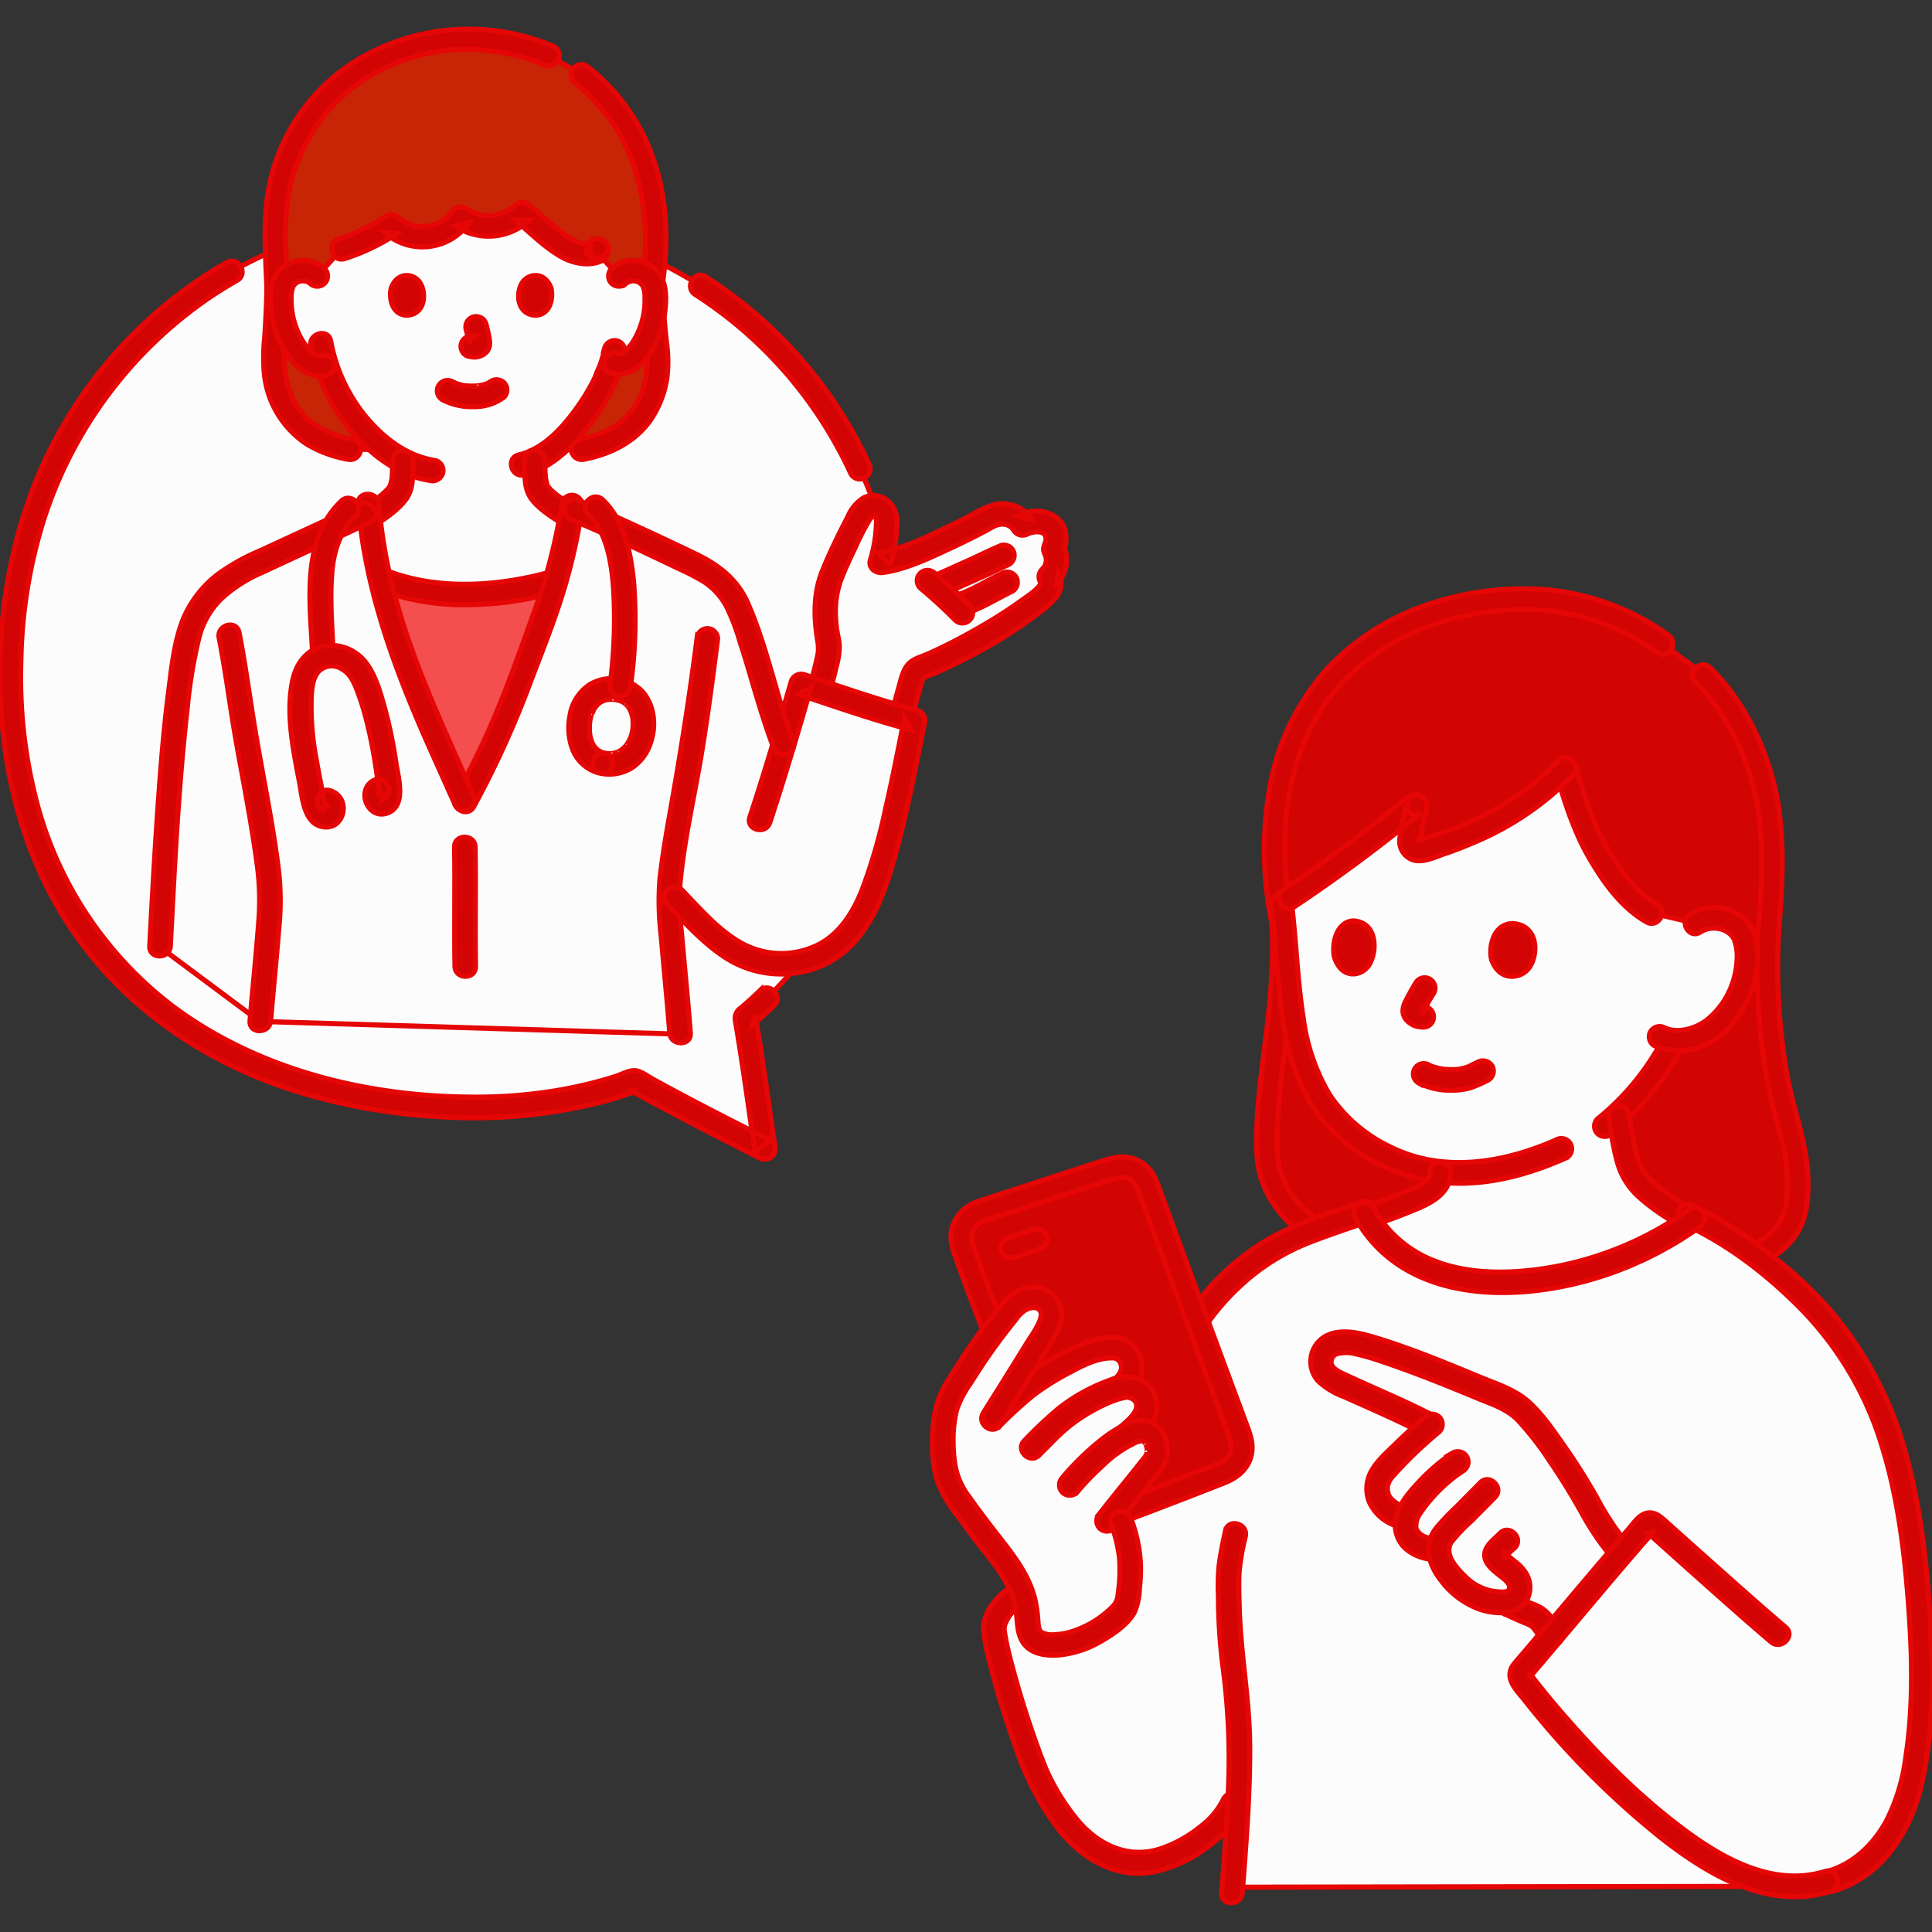 <!DOCTYPE svg PUBLIC "-//W3C//DTD SVG 1.1//EN" "http://www.w3.org/Graphics/SVG/1.1/DTD/svg11.dtd">
<!-- Uploaded to: SVG Repo, www.svgrepo.com, Transformed by: SVG Repo Mixer Tools -->
<svg width="100px" height="100px" viewBox="0 -5.69 376.099 376.099" xmlns="http://www.w3.org/2000/svg" fill="#e50606" stroke="#e50606">
<rect x="0" y="-5.69" width="376.099" height="376.099" fill="#333333" stroke="none"/>
<g id="SVGRepo_bgCarrier" stroke-width="0"/>
<g id="SVGRepo_tracerCarrier" stroke-linecap="round" stroke-linejoin="round"/>
<g id="SVGRepo_iconCarrier">
<defs>
<style>.a{fill:#fcfcfc;}.b{fill:#c72505;}.c{fill:#d20404;}.d{fill:#d20404;}.e{fill:#d20404;}.f{fill:#f44e4e;}</style>
</defs>
<path class="a" d="M174.58,132.04c-2.486,21.581-9.843,39.331-21.324,52.428a72,72,0,0,1-8.178,7.949c1.493,8.914,2.234,14.524,3.834,25.581-10.8-5.415-17.09-8.7-25.394-13.277q-3.636,1.323-7.487,2.31a101.71,101.71,0,0,1-36.294,2.162c-.343-.032-.7-.063-1.055-.106-16.609-1.908-30.9-6.947-42.478-14.631C11.041,177.8-1.378,148.71,2.83,112.226c4.185-36.34,29.782-65.995,65.378-73.97a91.11,91.11,0,0,1,30.327-1.474C149.137,42.621,179.928,85.709,174.58,132.04Z"/>
<path class="b" d="M68.267,81.785c-6.829-1.308-13.021-4.666-14.729-14.293-.653-3.686.353-8.546.418-17.177-.3-8.116-.736-14.139.5-19.847A36.378,36.378,0,0,1,64.553,12.21,39.956,39.956,0,0,1,90.436,1.932a40.568,40.568,0,0,1,16.442,3.2l.166.068,4.971,2.93c2.226,1.312,3.02,2.437,5.311,4.647A34.671,34.671,0,0,1,125.3,25.968c2.561,7.221,2.8,16.973,1.609,23.652.118,8.365,1.6,14.26.964,17.872-1.708,9.627-7.9,12.985-14.729,14.293Z"/>
<path class="c" d="M124.891,48.982c.039,4.066.456,8.091.859,12.133a20.378,20.378,0,0,1-.441,8.514,13.507,13.507,0,0,1-4.917,7.192,19.68,19.68,0,0,1-7.783,3.035c-2.524.5-1.455,4.351,1.063,3.857,5.088-1,9.819-3.257,12.894-7.56a19.8,19.8,0,0,0,3.266-8.338,27.213,27.213,0,0,0-.115-7.029c-.4-3.931-.788-7.849-.826-11.8-.025-2.573-4.025-2.579-4,0Z"/>
<path class="c" d="M51.957,50.2c-.029,3.355-.224,6.7-.445,10.045a36.472,36.472,0,0,0-.069,6.608,18.6,18.6,0,0,0,8.39,13.973,23.858,23.858,0,0,0,7.9,2.889c2.514.493,3.591-3.361,1.063-3.857a19.68,19.68,0,0,1-7.783-3.035,13.424,13.424,0,0,1-4.862-7.016,21.025,21.025,0,0,1-.739-8.018c.221-3.865.509-7.716.542-11.589.023-2.575-3.977-2.577-4,0Z"/>
<path class="c" d="M107.409,3.2A42.317,42.317,0,0,0,72.042,4.611,37.27,37.27,0,0,0,52.531,29.936c-1.445,6.69-.828,13.639-.574,20.416.1,2.566,4.1,2.578,4,0-.214-5.712-.769-11.591.054-17.278a34.57,34.57,0,0,1,6.34-15.316C68.212,9.71,78.4,4.656,88.246,4.005a40.6,40.6,0,0,1,18.1,3.055,2.014,2.014,0,0,0,2.46-1.4,2.051,2.051,0,0,0-1.4-2.461Z"/>
<path class="c" d="M129,49.176c1.127-7.666.865-15.991-1.643-23.376A38.651,38.651,0,0,0,114.188,7.16a2.014,2.014,0,0,0-2.737.717,2.048,2.048,0,0,0,.718,2.737,32.547,32.547,0,0,1,3.251,3.1,28.5,28.5,0,0,1,3.409,3.895,36.422,36.422,0,0,1,4.789,9.627,46.862,46.862,0,0,1,1.52,20.881,2.066,2.066,0,0,0,1.4,2.46,2.014,2.014,0,0,0,2.46-1.4Z"/>
<path class="d" d="M339.427,239.468c10.06-3.463,10.33-9.585,10.47-13.148a36.638,36.638,0,0,0-1.747-12.945c-1.673-5.738-4.719-17.382-3.953-37.883.857-5.909.724-14.51.644-17.817-.324-13.386-7.624-28.938-17.415-35.174-11.794-9.724-22.528-12.008-33.255-11.471-15.214.76-27.449,6.638-35.649,16.3-4.734,5.576-8.138,13.68-9.44,20.9a74.528,74.528,0,0,0,.452,25.22c1.251,16.089-3.756,32.977-2.773,46.141.3,4.184,2.3,9.243,8.025,13.31,0,0,20.245,6.3,28.919,6.3C295.482,239.2,339.427,239.468,339.427,239.468Z"/>
<path class="a" d="M251.406,190.384c-.049-.432-.1-.866-.138-1.3-.573-5.877-1.054-12.263-1.817-18.647l-.04-.329,1.444-.956c.6-.4,1.547-.965,2.331-1.5,7.183-4.834,14.894-10.81,22.033-16.553a.378.378,0,0,1,.6.418,27.186,27.186,0,0,0-1.351,6.5,1.711,1.711,0,0,0,2.168,1.786c10.937-2.984,21.167-8.567,28.131-16.01a116.728,116.728,0,0,0,4.414,12.72c1.979,4.7,7.366,12.83,12.375,15.538l8.43,1.961a6.465,6.465,0,0,1,4.68-.97,5.834,5.834,0,0,1,4.8,3.4c1.372,3.126.6,8.447-1.01,11.6a16.909,16.909,0,0,1-6.485,7.447,12.446,12.446,0,0,1-6.116,1.337c-.228.456-.434.872-.434.872-.8,1.612-2.67,4.427-2.67,4.427a55.855,55.855,0,0,1-7.723,9.113q.565,2.973,1.138,5.951a22.314,22.314,0,0,0,1.216,4.571c1.664,3.92,5.84,6.329,9.361,8.723l2.283,1.552a64.891,64.891,0,0,1-36.747,11.8,36.936,36.936,0,0,1-15.226-2.818,24.487,24.487,0,0,1-11-9.834c3.2-1.152,6.717-2.391,8.953-3.4,2.405-.846,5.462-2.475,5.4-5.33a32.8,32.8,0,0,1-18.092-8.018C255.554,208.769,252.524,200.058,251.406,190.384Z"/>
<path class="c" d="M330.064,127.137c6.135,6,9.971,14.273,11.79,22.577a57.7,57.7,0,0,1,1.043,12.348c.006,2.392-.031,4.786-.146,7.175-.112,2.334-.5,4.661-.579,6.989a137.413,137.413,0,0,0,1.351,25.582q.624,4.041,1.594,8.019c.661,2.683,1.542,5.313,2.12,8.017a32.747,32.747,0,0,1,.686,7.783,21.172,21.172,0,0,1-.32,3.67c-.8,3.741-3.631,6.049-7.075,7.619a2.015,2.015,0,0,0-.717,2.736,2.047,2.047,0,0,0,2.736.717c3.645-1.661,6.778-4.236,8.3-8.017,1.116-2.772,1.168-6.008,1.073-8.952-.211-6.584-2.71-12.772-3.941-19.19a121.173,121.173,0,0,1-1.893-24.2c.058-5.042.723-10.036.795-15.086a78.688,78.688,0,0,0-.654-13.552c-1.577-9.9-6.109-20-13.335-27.068-1.842-1.8-4.673,1.026-2.828,2.829Z"/>
<path class="c" d="M247.251,170.585c1.176,9.57-.03,19.187-1.208,28.694-.553,4.457-1.116,8.923-1.33,13.412-.175,3.674-.288,7.595.827,11.145a21.4,21.4,0,0,0,8.237,10.79,2.015,2.015,0,0,0,2.736-.717,2.046,2.046,0,0,0-.717-2.737,16.842,16.842,0,0,1-6.443-8.547c-1-3.294-.8-6.936-.62-10.333.458-8.759,2.082-17.412,2.722-26.157a79.759,79.759,0,0,0-.2-15.55,2.063,2.063,0,0,0-2-2,2.011,2.011,0,0,0-2,2Z"/>
<path class="c" d="M276.141,205.094a13.9,13.9,0,0,0,6.645,1.439,13.6,13.6,0,0,0,3.337-.437,25.128,25.128,0,0,0,3.588-1.554,2.008,2.008,0,0,0,.718-2.737,2.058,2.058,0,0,0-2.736-.717c-.5.224-.988.473-1.482.712l-.358.169c-.537.252.175-.04-.131.056-.2.062-.389.136-.588.193s-.407.107-.612.149c-.106.022-.213.043-.319.061-.046.008-.4.064-.144.027s-.106.01-.152.014c-.113.012-.227.021-.341.03q-.388.029-.78.034c-.469.007-.939-.009-1.406-.048-.117-.009-.234-.022-.35-.033-.207-.019-.177-.021.011.007-.227-.034-.454-.071-.68-.115a11.37,11.37,0,0,1-1.361-.351c-.1-.032-.2-.066-.3-.1-.046-.017-.372-.135-.118-.039s-.054-.026-.1-.05c-.107-.053-.214-.106-.321-.162a2,2,0,0,0-2.019,3.454Z"/>
<path class="c" d="M290.365,181.1c-.536-2.084.1-6.791,4.01-7.01,5.144.273,5.149,6,3.29,8.605C296.144,184.826,291.932,185.544,290.365,181.1Z"/>
<path class="c" d="M259.775,180.62c-.487-2.091.1-6.814,3.682-7.039,4.71.267,4.707,6.012,3,8.629C265.062,184.352,261.2,185.078,259.775,180.62Z"/>
<path class="c" d="M275.62,185.657c-.676,1.1-1.326,2.23-1.9,3.39a4.925,4.925,0,0,0-.6,1.866,2.707,2.707,0,0,0,.865,2.143,4.237,4.237,0,0,0,1.685,1,7.093,7.093,0,0,0,1.284.191l-.532-.072.1.015a2.176,2.176,0,0,0,1.541-.2,2,2,0,0,0,.718-2.737,1.938,1.938,0,0,0-1.2-.919c-.338-.054-.678-.086-1.017-.128l.532.072a2.3,2.3,0,0,1-.565-.151l.478.2a2.359,2.359,0,0,1-.42-.254l.405.312a2.49,2.49,0,0,1-.349-.332l.313.405a.624.624,0,0,1-.072-.125l.2.477a.988.988,0,0,1-.051-.208l.072.532a1.4,1.4,0,0,1,.006-.224l-.071.531a2.307,2.307,0,0,1,.134-.465l-.2.478a30.208,30.208,0,0,1,2.09-3.781,2,2,0,0,0-3.454-2.019Z"/>
<path class="c" d="M313.821,214.96a55.525,55.525,0,0,0,8.752-9.2,45.74,45.74,0,0,0,4.573-7.047,2.05,2.05,0,0,0-.718-2.737,2.02,2.02,0,0,0-2.736.718,49.465,49.465,0,0,1-12.7,15.437,2.015,2.015,0,0,0,0,2.829,2.046,2.046,0,0,0,2.829,0Z"/>
<path class="c" d="M324.753,117.951a47.8,47.8,0,0,0-24.027-8.859,57.866,57.866,0,0,0-23.637,3.216,47.467,47.467,0,0,0-18.471,11.917,46.46,46.46,0,0,0-11.16,21.939,69.9,69.9,0,0,0,.215,28.149c.509,2.522,4.365,1.455,3.857-1.063-2.985-14.8-1.741-32.529,8.406-44.51,9.311-10.992,23.634-15.967,37.79-15.778a44.086,44.086,0,0,1,25.008,8.443c2.111,1.483,4.112-1.983,2.019-3.454Z"/>
<path class="c" d="M302.939,216.219c-10.139,4.5-22.048,6.527-32.346,1.345a29.314,29.314,0,0,1-11.769-10.143,38.918,38.918,0,0,1-5.119-14.85c-1.157-7.311-1.384-14.784-2.254-22.135a2.062,2.062,0,0,0-2-2,2.012,2.012,0,0,0-2,2c.85,7.185,1.193,14.437,2.166,21.6a44.467,44.467,0,0,0,5.188,16.466c5.939,10.212,17.885,16.209,29.526,16.142,7.221-.041,14.073-2.068,20.627-4.977a2.014,2.014,0,0,0,.717-2.736,2.049,2.049,0,0,0-2.736-.717Z"/>
<path class="c" d="M330.991,175.746c2.237-1.449,5.519-.756,6.616,1.437a9.452,9.452,0,0,1,.556,3.86,16.315,16.315,0,0,1-.979,4.937,15.624,15.624,0,0,1-5.069,7.03c-2.009,1.489-5.492,2.608-8.037,1.4a2.055,2.055,0,0,0-2.736.718,2.018,2.018,0,0,0,.718,2.736,12.17,12.17,0,0,0,9.731-.09,16.163,16.163,0,0,0,7.3-6.728,20.767,20.767,0,0,0,3.024-9.148c.247-2.874-.147-6.019-2.111-8.258-2.653-3.024-7.728-3.484-11.027-1.347-2.153,1.4-.15,4.859,2.019,3.454Z"/>
<path class="c" d="M302.9,144.584c1.591,5.638,3.462,11.5,6.4,16.606,2.725,4.738,6.371,9.876,11.244,12.6,2.25,1.255,4.269-2.2,2.018-3.454-4.37-2.439-7.571-7.195-9.976-11.454-2.672-4.734-4.355-10.148-5.825-15.356-.7-2.474-4.558-1.423-3.857,1.063Z"/>
<path class="c" d="M303.336,142.4c-6.3,6.667-14.535,11.322-23.176,14.244q-1.608.544-3.242,1.01a7.175,7.175,0,0,1-.819.229c-.463.071.376,0,.294.1a6.223,6.223,0,0,0,.28-1.656,25.675,25.675,0,0,1,.8-3.44c.391-1.274.576-2.73-.785-3.526-1.2-.7-2.276-.151-3.243.62-1.042.83-2.08,1.666-3.125,2.494q-3.153,2.5-6.35,4.944c-4.6,3.5-9.278,6.858-14.121,10.006-2.15,1.4-.147,4.863,2.019,3.454a306.47,306.47,0,0,0,24.769-18.362l-.882.514.235-.086h-1.063l.22.071-1.195-.919.141.183-.273-1.009a7.648,7.648,0,0,1-.447,1.4c-.133.5-.249,1-.352,1.5a29.354,29.354,0,0,0-.51,3.4,3.778,3.778,0,0,0,2.916,4.214c1.847.387,4.075-.7,5.8-1.287,1.966-.664,3.9-1.422,5.8-2.245a57.669,57.669,0,0,0,19.139-13.028c1.768-1.87-1.056-4.7-2.828-2.828Z"/>
<path class="c" d="M313.154,212.082c.543,2.837.94,5.755,1.721,8.538a14.087,14.087,0,0,0,3.8,6.351,38.17,38.17,0,0,0,5.645,4.294c2.413,1.61,4.8,3.253,7.2,4.883,2.134,1.452,4.137-2.013,2.019-3.454-2.209-1.5-4.41-3.017-6.63-4.5a38.864,38.864,0,0,1-5.162-3.815,10.455,10.455,0,0,1-3.115-5.2c-.691-2.676-1.1-5.444-1.618-8.157-.484-2.526-4.34-1.456-3.857,1.063Z"/>
<path class="c" d="M278.4,222.453a1.991,1.991,0,0,1-.572,1.438,6.287,6.287,0,0,1-1.849,1.327,39.726,39.726,0,0,1-4.308,1.8c-3.58,1.376-7.235,2.555-10.793,3.99a2.064,2.064,0,0,0-1.4,2.46,2.014,2.014,0,0,0,2.461,1.4c3.96-1.6,8.044-2.869,12-4.465,3.5-1.412,8.418-3.154,8.453-7.943.019-2.575-3.981-2.578-4,0Z"/>
<path class="a" d="M358.285,255.081c9.552,13.154,12.551,27.033,14.4,42.657,2.067,17.5,2.272,39.338-2.77,50.193-2.351,5.061-6.519,10.56-13.5,12.575a22.227,22.227,0,0,1-6.151,1.011l-110.35.172c.581-7.726,1.035-14.694,1.223-19.092l-1.162,2.845c-2.114,5.178-11.6,11.633-18.412,11.554a17.117,17.117,0,0,1-11.877-5.437A45.375,45.375,0,0,1,202.2,340.4c-2.614-5.716-8.484-23.835-8.766-29.492a9.075,9.075,0,0,1,4.6-5.992L228.3,259.652c3.466-6.831,6.124-11.221,11.91-16.609,7.508-6.99,13.18-8.544,25.312-12.774a24.545,24.545,0,0,0,11.526,10.756,36.936,36.936,0,0,0,15.226,2.818A65,65,0,0,0,329.932,231.4c9.2,4.442,20.17,13.5,25.837,20.42Q357.1,253.444,358.285,255.081Z"/>
<path class="a" d="M205.27,101.538a.816.816,0,0,1-.138-.39.968.968,0,0,1,.126-.389,3.481,3.481,0,0,0,.128-2.791c-.283-.81-.7-1.381-2.135-1.928-1.206-.458-2.262-.477-4.2.46-.5-1.364-3.008-2.345-4.428-2.138a12.057,12.057,0,0,0-3.82,1.584c-5.1,2.7-14.661,7.234-19.431,7.876a28.3,28.3,0,0,0,1.251-8.239,2.98,2.98,0,0,0-.937-2.135,2.306,2.306,0,0,0-2.3-.592,4.664,4.664,0,0,0-1.977,1.837,115.178,115.178,0,0,0-5.554,11.683c-1.78,4.422-1.362,9.067-.465,13.737-.045.54-.1,1.236-.1,1.236-.1,1.155-1.165,5.175-1.761,7.375,5.1,1.675,11.69,3.8,15.969,5.057.649-2.324,1.633-6.13,2.185-7.642a3.31,3.31,0,0,1,.748-1.338,3.345,3.345,0,0,1,1.156-.616c7.537-2.905,20.728-10.6,24.42-14.794a2.383,2.383,0,0,0,.249-2.81A4.338,4.338,0,0,0,205.27,101.538Z"/>
<path class="a" d="M147.918,153.891c3.177-9.551,5.446-17.445,8.039-26.348,6.039,2.013,17.611,5.778,22.08,6.958-1.973,9.776-3.881,20.27-7.063,30.185-2.211,6.889-5.537,13.441-12.306,16a17.864,17.864,0,0,1-15.658-1.225c-4.045-2.356-8.764-7.491-11.711-10.51"/>
<path class="a" d="M78.8,39.749a8.937,8.937,0,0,1-2.6-1.66,37.054,37.054,0,0,1-9.641,4.626l-4.8,5.325a4.336,4.336,0,0,0-3.468-1.015,4.093,4.093,0,0,0-2.943,1.957,5.777,5.777,0,0,0-.606,2.328A17.339,17.339,0,0,0,56.507,60.5a11.031,11.031,0,0,0,2.85,3.741,4.143,4.143,0,0,0,3.756,1.187l.368-.1A34.058,34.058,0,0,0,69.72,76.767a28.694,28.694,0,0,0,8.706,7.252,15.36,15.36,0,0,1-.648,5.664c-.539,1.351-3.132,3.353-5.818,5.166a100.509,100.509,0,0,0,2.03,12.193c.487.189.767.3.767.3,4.81,1.912,11.815,2.691,16.739,2.679a67.669,67.669,0,0,0,15.439-2.219l1.2-.322a121.547,121.547,0,0,0,2.878-12.645c-2.943-1.8-5.75-3.8-6.29-5.153a16.015,16.015,0,0,1-.649-5.777c7.088-3.344,12.761-13.084,13.762-15.8.2-.605.8-1.852,1.267-3.24a3.349,3.349,0,0,0,3.77-.622,11.018,11.018,0,0,0,2.85-3.741A17.34,17.34,0,0,0,127.5,51.31a5.777,5.777,0,0,0-.606-2.328,4.093,4.093,0,0,0-2.943-1.957,4.339,4.339,0,0,0-3.469,1.015L116.1,43.312a6.713,6.713,0,0,1-5.147-.406,19.939,19.939,0,0,1-4.33-3.035L101.682,35.7a9.621,9.621,0,0,1-12.038.9A8.938,8.938,0,0,1,78.8,39.749Z"/>
<path class="a" d="M146.784,121.169l-.02-.062c-.749-2.39-1.62-4.966-2.767-7.959a16.4,16.4,0,0,0-3.469-5.342,18.315,18.315,0,0,0-5.293-3.531c-5.866-2.835-17.865-8.471-23.9-10.9a108.606,108.606,0,0,1-4.428,18.284c-1.343,3.66-5.749,16.131-8.749,23.26a160.5,160.5,0,0,1-7.631,15.655C83,133.422,73.81,115.563,71.907,93.819c-7.155,3.448-18.851,8.708-24.307,11.356a21.983,21.983,0,0,0-5.915,4.24,17.749,17.749,0,0,0-4.58,7.358c-2.887,9.664-4.457,33.145-5.961,61.908-.13-.094.053.042.053.042l19.345,14.419.871.026,81.01,2.467c-.727-9.541-2.405-24.828-2.119-27.48,2.768,2.706,8.186,8.9,12.747,11.552a17.866,17.866,0,0,0,15.659,1.225c6.769-2.555,10.095-9.107,12.306-16,3.182-9.915,5.09-20.409,7.063-30.185-4.469-1.18-16.042-4.945-22.08-6.958-1.167,4-2.268,7.806-3.42,11.645C149.778,132.03,148.665,127.181,146.784,121.169Z"/>
<path class="c" d="M265.274,228.242c-6.091,2.124-12.436,3.978-18.09,7.148A47.984,47.984,0,0,0,232.6,248.5a68.386,68.386,0,0,0-6.021,10.145c-1.165,2.29,2.285,4.317,3.453,2.019a76.065,76.065,0,0,1,4.984-8.7,46.011,46.011,0,0,1,6.745-7.626A42.145,42.145,0,0,1,255.345,236c3.623-1.408,7.322-2.621,10.993-3.9,2.415-.842,1.376-4.708-1.064-3.857Z"/>
<path class="c" d="M327.57,232.5c8.872,3.964,16.972,10.33,23.693,17.289A65.158,65.158,0,0,1,366.3,275.563c3.061,9.743,4.37,20.036,5.163,30.188.789,10.1,1.1,20.514-.451,30.563a37.361,37.361,0,0,1-3.839,12.589c-2.51,4.515-6.276,8.168-11.3,9.675-2.46.737-1.412,4.6,1.063,3.857,9.319-2.8,14.888-11.332,17.037-20.4,2.377-10.027,2.36-20.677,1.838-30.909-.555-10.867-1.73-21.94-4.471-32.491a72.692,72.692,0,0,0-14.557-28.7,81.015,81.015,0,0,0-12.359-11.58,73.019,73.019,0,0,0-14.839-9.309,2.063,2.063,0,0,0-2.736.718,2.015,2.015,0,0,0,.717,2.736Z"/>
<path class="c" d="M197.025,303.187a11.356,11.356,0,0,0-3.84,3.439,8.327,8.327,0,0,0-1.736,4.587,33.678,33.678,0,0,0,1.189,6.483c1.38,5.638,3.14,11.2,5.075,16.67a55.014,55.014,0,0,0,8.208,15.843c4.53,5.837,11.328,9.976,18.946,8.431a26.379,26.379,0,0,0,10-4.635c2.7-1.961,5.491-4.418,6.831-7.553a2.068,2.068,0,0,0-.717-2.737,2.013,2.013,0,0,0-2.736.718,15.043,15.043,0,0,1-4.681,5.574,24.861,24.861,0,0,1-7.656,4.213c-6.228,2.042-12.069-.707-16.119-5.544a42.4,42.4,0,0,1-5.554-8.63c-.511-1.052-.643-1.391-1.023-2.346-.387-.972-.756-1.952-1.114-2.935-1.8-4.932-3.4-9.947-4.787-15.011-.653-2.384-1.278-4.79-1.69-7.23-.044-.264-.088-.53-.123-.8.048.364-.023-.154-.025-.27a3.193,3.193,0,0,1,.374-1.447,7.207,7.207,0,0,1,3.2-3.37c2.254-1.244.238-4.7-2.019-3.454Z"/>
<path class="c" d="M238.562,292.345c-.494,2.325-.994,4.66-1.268,7.024a43.835,43.835,0,0,0-.1,5.627,110.838,110.838,0,0,0,.9,13.929,134.817,134.817,0,0,1,.933,25.922c-.311,5.987-.745,11.968-1.2,17.946-.194,2.568,3.807,2.555,4,0,.727-9.58,1.511-19.186,1.447-28.8-.061-8.971-1.789-17.762-2.033-26.723-.062-2.271-.146-4.57-.036-6.841a44.773,44.773,0,0,1,1.217-7.019c.534-2.511-3.321-3.584-3.857-1.063Z"/>
<path class="a" d="M263.935,255.837a8.715,8.715,0,0,0-4.467.156,3.717,3.717,0,0,0-2.34,3.29,3.488,3.488,0,0,0,1.62,3.09,17.069,17.069,0,0,0,3.51,1.92c4.663,2.087,11.618,5.108,16.21,7.56q-4.112,3.552-7.882,7.474c-1.275,1.325-2.48,2.723-2.515,4.561-.053,2.852,1.634,4.661,5.7,6.168-.231,1.432-.316,2.274.528,3.463,1.057,1.488,2.7,2.354,5.751,2.346a7.012,7.012,0,0,0,1.533,4.216c2.931,3.888,6.335,6.3,11.092,6.1,1.708.781,3.7,1.731,4.785,2.15a7.5,7.5,0,0,1,2.03,1.04,8.1,8.1,0,0,1,1.44,1.75c.39.56.78,1.06,1.16,1.52,4.2-4.974,9.585-11.354,13.576-16.025-.389-.428-.787-.9-1.206-1.4-2.47-3.01-4.27-6.52-6.23-9.9a113.539,113.539,0,0,0-9.13-13.41,20.452,20.452,0,0,0-4.13-4.23,26.744,26.744,0,0,0-4.93-2.32c-7.31-3.07-15.51-6.37-22.24-8.52A30.769,30.769,0,0,0,263.935,255.837Z"/>
<path class="c" d="M263.851,231.372c10.163,18.286,35.393,16.543,52.207,9.853a70.379,70.379,0,0,0,14.879-8.1,2.055,2.055,0,0,0,.718-2.736,2.016,2.016,0,0,0-2.737-.717,65.523,65.523,0,0,1-25.069,11.011c-8.587,1.73-18.815,2.191-26.833-1.891a23.025,23.025,0,0,1-9.711-9.443c-1.251-2.25-4.707-.235-3.454,2.019Z"/>
<path class="c" d="M292.648,308.359c.852.4,1.7.8,2.56,1.176q.688.306,1.386.593c.155.064.31.124.466.186.111.044.222.09.333.133.258.1-.442-.209-.015,0,.194.093.387.185.573.294.081.047.158.107.241.151.2.108-.274-.26-.01-.01a6,6,0,0,1,.447.455c.031.036.062.072.091.109.093.113.062.072-.093-.125.009.062.13.177.168.23.609.852,1.213,1.7,1.879,2.509a2.007,2.007,0,0,0,2.828,0,2.056,2.056,0,0,0,0-2.829c-.069-.084-.338-.528-.442-.549.07.014.223.3.044.055-.075-.1-.15-.2-.224-.305-.271-.373-.524-.76-.8-1.13a6.929,6.929,0,0,0-2.554-2.248c-.5-.241-1.021-.443-1.537-.647l-.233-.092c-.293-.115-.008,0,.115.051-.173-.078-.348-.151-.522-.227-.9-.4-1.791-.815-2.683-1.23a2.047,2.047,0,0,0-2.736.717,2.025,2.025,0,0,0,.717,2.736Z"/>
<path class="c" d="M278.677,269.706c-5.3-2.736-10.823-4.982-16.223-7.507-.982-.46-2.922-1.177-3.29-2.33a1.729,1.729,0,0,1,1.149-2.051,7.354,7.354,0,0,1,3.807.088,43.95,43.95,0,0,1,4.858,1.416c6.257,2.1,12.387,4.568,18.477,7.1,2.83,1.178,5.82,2.088,8.02,4.319a59.6,59.6,0,0,1,6.312,8.143c2.137,3.1,4.087,6.317,5.944,9.593a54.017,54.017,0,0,0,6.523,9.559c1.717,1.924,4.538-.913,2.828-2.829a52.631,52.631,0,0,1-6.231-9.338c-1.9-3.347-3.93-6.614-6.14-9.766-2.111-3.01-4.292-6.282-7.015-8.78-2.693-2.47-6.277-3.554-9.593-4.93-6.645-2.758-13.353-5.534-20.242-7.635-3.08-.94-7.059-1.968-10.041-.181a5.654,5.654,0,0,0-1.254,8.511,14.512,14.512,0,0,0,4.993,3.069c1.624.725,3.25,1.445,4.873,2.173,3.44,1.541,6.876,3.1,10.226,4.828,2.285,1.179,4.31-2.272,2.019-3.453Z"/>
<path class="c" d="M277.339,270.184q-2.88,2.487-5.6,5.145c-1.653,1.616-3.588,3.281-4.738,5.315a7.011,7.011,0,0,0-.429,6.05,8.637,8.637,0,0,0,4.349,4.3,2.047,2.047,0,0,0,2.736-.718,2.02,2.02,0,0,0-.717-2.736,7.823,7.823,0,0,1-1.848-1.184,2.864,2.864,0,0,1-.813-1.107,5.053,5.053,0,0,1-.139-.5c-.023-.092-.071-.465-.043-.2a3.714,3.714,0,0,1,.006-.977,4.134,4.134,0,0,1,1.023-1.881,83.152,83.152,0,0,1,9.046-8.687,2.019,2.019,0,0,0,0-2.829,2.041,2.041,0,0,0-2.829,0Z"/>
<path class="c" d="M282.79,277.177a37.219,37.219,0,0,0-6.089,5.112c-1.743,1.831-3.731,3.983-4.624,6.384a6.459,6.459,0,0,0,1.266,6.826,8.7,8.7,0,0,0,6.182,2.359,2,2,0,0,0,0-4,6.621,6.621,0,0,1-2.355-.445c.242.1-.076-.046-.16-.094-.138-.079-.276-.158-.408-.247-.461-.307.218.232-.173-.145-.11-.105-.215-.213-.319-.324a1.712,1.712,0,0,1-.494-1.292,4.456,4.456,0,0,1,.8-2.364,30.514,30.514,0,0,1,8.392-8.316,2.05,2.05,0,0,0,.717-2.736,2.018,2.018,0,0,0-2.736-.718Z"/>
<path class="c" d="M288.175,282.946l-4.512,4.568a49.8,49.8,0,0,0-4.093,4.293c-2.583,3.335-1.4,7.194,1.009,10.222a16.412,16.412,0,0,0,7.329,5.491c2.891,1,7.511,1.4,9.29-1.692a5.346,5.346,0,0,0-.242-5.4,8.659,8.659,0,0,0-1.983-2.082c-.4-.331-.819-.649-1.21-1-.135-.12-.27-.242-.4-.369s-.273-.273-.4-.417q-.333-.407.068.263l-.273,1.009a11.08,11.08,0,0,1,2.091-2.211c1.806-1.837-1.02-4.668-2.829-2.828-1.154,1.174-3.042,2.486-3,4.3.037,1.679,1.671,2.9,2.853,3.858.66.534,2.295,1.574,1.955,2.677-.254.826-1.792.577-2.427.539a9.817,9.817,0,0,1-6.156-2.936c-1.63-1.571-4.315-4.386-2.692-6.769a32.447,32.447,0,0,1,3.94-4.126L291,285.775c1.811-1.833-1.016-4.664-2.828-2.829Z"/>
<path class="c" d="M347.594,311.1c-4.376-3.73-8.676-7.55-12.971-11.374q-3.469-3.088-6.93-6.189l-3.172-2.839c-1.181-1.057-2.422-2.281-4.169-1.758-1.385.414-2.358,1.921-3.269,2.971q-1.749,2.019-3.479,4.054-4.287,5.025-8.545,10.076-3.875,4.584-7.752,9.166c-.818.965-1.655,1.915-2.464,2.887-2.307,2.773.3,5.106,2.064,7.317a165.24,165.24,0,0,0,26.187,26.451c9.28,7.348,21.053,14.392,33.282,10.614,2.451-.757,1.405-4.62-1.064-3.857-9.584,2.961-19.006-1.938-26.616-7.48-9.148-6.663-17.291-14.871-24.678-23.41-1.906-2.2-3.763-4.45-5.549-6.752-.084-.108-.58-.884-.672-.874l-.2.9.073-.085c.158-.073.342-.4.456-.53q.558-.649,1.111-1.3,3.374-3.966,6.727-7.949c4.868-5.761,9.7-11.553,14.668-17.233.2-.233,1.126-1,1.154-1.305l-.918.187.546.488.836.748,1.726,1.545q3.592,3.216,7.192,6.426c4.5,4.011,9.007,8.02,13.6,11.93,1.949,1.661,4.792-1.155,2.828-2.828Z"/>
<path class="e" d="M193.264,252.739c-1.944-5-4.253-11.171-5.87-15.828a5.229,5.229,0,0,1,3.287-6.677c7.644-2.553,18.721-6.144,26.084-8.513a5.224,5.224,0,0,1,6.515,3.183c4.206,11.521,13.808,37.518,18.165,49.176a5.229,5.229,0,0,1-2.96,6.688c-5.863,2.349-16.123,6.244-18.691,7.22Z"/>
<path class="c" d="M195.193,252.208c-1.993-5.126-3.967-10.272-5.747-15.476-.625-1.827-.223-3.7,1.687-4.54,2.193-.962,4.645-1.545,6.92-2.293q7.577-2.488,15.166-4.935l3.111-1a4.888,4.888,0,0,1,2.887-.38c1.806.491,2.248,2.166,2.817,3.723q8.529,23.3,17.2,46.556c.74,1.983.73,4-1.438,5.039-2.15,1.036-4.5,1.778-6.725,2.64q-5.9,2.282-11.81,4.521a2.057,2.057,0,0,0-1.4,2.46,2.015,2.015,0,0,0,2.46,1.4q5.74-2.182,11.471-4.39,3.342-1.293,6.675-2.612c2.452-.978,4.462-2.609,5.1-5.3.538-2.264-.258-4.233-1.034-6.314q-1.033-2.773-2.064-5.548-2.5-6.736-4.993-13.479-4.789-12.955-9.546-25.923c-.788-2.153-1.474-4.174-3.424-5.575-2.29-1.646-4.868-1.442-7.409-.624q-8.088,2.605-16.166,5.247c-2.875.942-5.762,1.857-8.621,2.846a7.411,7.411,0,0,0-5.175,6.341,9.859,9.859,0,0,0,.832,4.292q.834,2.358,1.7,4.7,1.786,4.859,3.665,9.683a2.059,2.059,0,0,0,2.46,1.4,2.016,2.016,0,0,0,1.4-2.46Z"/>
<path class="a" d="M197.6,248.3a5.339,5.339,0,0,1,3.859-1.438,3.356,3.356,0,0,1,3.223,3.057,7.34,7.34,0,0,1-1.049,3.6c-3.422,5.586-7.62,12.362-10.75,17.271,3.9-3.752,6.643-6.587,10.425-8.694,3.63-2.388,7.741-4.583,11.619-5.3,1.963-.362,3.766-.114,4.686,1.412a3.972,3.972,0,0,1,.1,4.447A14.9,14.9,0,0,1,218.3,264.4a4.01,4.01,0,0,1,4.234,1.452,4.094,4.094,0,0,1-.352,5.031c-.616.749-1.868,1.86-2.869,2.864,1.953-1.045,3.658-1.5,5.076.09a4.62,4.62,0,0,1,.346,4.962c-2.45,3.135-4.572,5.7-7.455,9.313,2.884,6.778,3.209,10.712,2.288,17.243a4.862,4.862,0,0,1-.72,2.22c-3.393,3.984-9.707,7.468-14.907,6.885a4.626,4.626,0,0,1-2.644-.962c-1.166-1.055-1.178-2.838-1.307-4.406-.655-7.947-5.779-12.209-10.407-18.711-.94-1.659-4.466-5.23-5.427-9.16a32.217,32.217,0,0,1-.546-8.54,16.877,16.877,0,0,1,1.615-6.886,122.116,122.116,0,0,1,12.039-17.134C197.374,248.533,197.484,248.415,197.6,248.3Z"/>
<path class="c" d="M197.35,239.142q2.5-.858,5-1.7a2.124,2.124,0,0,0,1.195-.919,2,2,0,0,0-.718-2.737,2,2,0,0,0-1.541-.2c-1.668.563-3.336,1.124-5,1.7a2.124,2.124,0,0,0-1.195.919,2.039,2.039,0,0,0-.2,1.541,2.017,2.017,0,0,0,.919,1.195,1.992,1.992,0,0,0,1.541.2Z"/>
<path class="c" d="M194.547,271.964a82.516,82.516,0,0,1,6.626-6.07,52.063,52.063,0,0,1,7.241-4.523c2.346-1.256,5.3-2.762,8.034-2.718a1.664,1.664,0,0,1,1.765,1.212c.453,1.279-.542,2.235-1.326,3.119-1.7,1.919,1.115,4.758,2.828,2.828,1.307-1.472,2.6-3.045,2.631-5.12a6.409,6.409,0,0,0-1.734-4.438c-2.668-2.682-7.01-1.447-10.08-.246a51.747,51.747,0,0,0-10.225,5.6,68.471,68.471,0,0,0-8.589,7.529c-1.856,1.791.975,4.617,2.829,2.828Z"/>
<path class="c" d="M202.267,277.581c1.752-1.721,3.422-3.537,5.283-5.143a33.34,33.34,0,0,1,7.006-4.487,22.974,22.974,0,0,1,3.554-1.418,2.465,2.465,0,0,1,2.719.36c1.62,1.872-1.6,4.128-2.782,5.292-1.841,1.805.988,4.633,2.828,2.828a18.445,18.445,0,0,0,3.551-3.881,6.074,6.074,0,0,0,.423-5.1,5.671,5.671,0,0,0-3.695-3.481,8.1,8.1,0,0,0-5.155.469,35.462,35.462,0,0,0-9.769,5.361,80.318,80.318,0,0,0-6.791,6.372c-1.839,1.807.99,4.635,2.828,2.828Z"/>
<path class="c" d="M209.652,284.8a48.406,48.406,0,0,1,4.8-5,24.093,24.093,0,0,1,6.592-4.691,3.4,3.4,0,0,1,1.208-.309c.233.011.165-.044.367.086-.007,0,.277.263.359.365-.226-.28.162.333.113.22,0,0,.135.452.166.594a.84.84,0,0,1,.043.363c0,.093-.03.8,0,.568-.022.149-.158.615-.128.539.007-.016-.065.112-.169.255-.346.472-.727.923-1.091,1.381q-1.074,1.35-2.158,2.69c-1.9,2.359-3.805,4.718-5.681,7.1a2.063,2.063,0,0,0,0,2.828,2.011,2.011,0,0,0,2.828,0c1.928-2.445,3.883-4.867,5.837-7.29q1.239-1.537,2.466-3.083a7.642,7.642,0,0,0,2.022-3.833c.408-3.1-1.329-6.549-4.748-6.77a8.824,8.824,0,0,0-4.618,1.426,28.349,28.349,0,0,0-4.258,3,51.518,51.518,0,0,0-6.78,6.731,2.057,2.057,0,0,0,0,2.829,2.017,2.017,0,0,0,2.829,0Z"/>
<path class="c" d="M195.084,271.055q4.545-7.161,8.97-14.4c1.3-2.116,2.743-4.3,2.613-6.9a5.364,5.364,0,0,0-5.21-4.89c-2.825-.018-4.773,1.365-6.508,3.443-1.928,2.311-3.751,4.713-5.473,7.181-1.639,2.347-3.187,4.756-4.691,7.191a18.358,18.358,0,0,0-2.676,6.1,30.531,30.531,0,0,0-.573,6.787,23.816,23.816,0,0,0,1.026,7.278,24.444,24.444,0,0,0,3.716,6.346c1.306,1.728,2.524,3.513,3.856,5.223,2.983,3.829,6.353,7.585,7.494,12.435.55,2.335.16,5.018,1.482,7.12,1.441,2.291,4.478,2.708,6.962,2.513a19.947,19.947,0,0,0,8.23-2.672c2.283-1.3,5.157-3.21,6.48-5.559a12.3,12.3,0,0,0,1.015-4.7,32.5,32.5,0,0,0,.216-4.647,29.132,29.132,0,0,0-1.887-9.035c-.877-2.4-4.744-1.362-3.857,1.064a26.42,26.42,0,0,1,1.663,6.639,31.391,31.391,0,0,1-.266,7.057,3.627,3.627,0,0,1-1.075,2.449,18.087,18.087,0,0,1-2.485,2.122,19.1,19.1,0,0,1-5.824,2.851,11.791,11.791,0,0,1-2.93.469,4.542,4.542,0,0,1-2.64-.438c-.6-.488-.607-1.549-.665-2.256a29.053,29.053,0,0,0-.477-3.661c-.9-4.259-3.333-7.847-5.962-11.225-2.385-3.063-4.773-6.121-7-9.3a14.024,14.024,0,0,1-2.7-6.1,30.311,30.311,0,0,1-.369-5.141,23.29,23.29,0,0,1,.718-5.76,20.7,20.7,0,0,1,2.805-5.259,111.423,111.423,0,0,1,8.718-12.243,5.746,5.746,0,0,1,2.214-2.029c.818-.3,1.925-.482,2.493.352.425.625.079,1.6-.165,2.225A21.64,21.64,0,0,1,200.377,255q-4.332,7.042-8.747,14.034c-1.383,2.18,2.077,4.189,3.454,2.019Z"/>
<path class="c" d="M147.9,187.2c-1.195,1.154-2.421,2.273-3.69,3.345a2.359,2.359,0,0,0-1.059,2.4c.095.64.213,1.277.317,1.916q.6,3.671,1.155,7.349c.818,5.434,1.575,10.877,2.362,16.316l2.938-2.258c-4.616-2.315-9.223-4.646-13.8-7.039q-3.031-1.586-6.042-3.209-1.448-.78-2.89-1.567c-1.007-.55-2.268-1.546-3.409-1.7-1.226-.166-2.877.769-4.047,1.137q-2.1.663-4.238,1.209-3.738.96-7.552,1.584a96.693,96.693,0,0,1-16.39,1.2c-20.3-.151-41.174-5.274-57.671-17.486A73.232,73.232,0,0,1,7.033,150.118,95.985,95.985,0,0,1,4.059,123.1a97.29,97.29,0,0,1,4.6-28.123A83.221,83.221,0,0,1,40.546,52.365q2.736-1.859,5.612-3.494c2.234-1.277.221-4.735-2.019-3.454A86.589,86.589,0,0,0,9.807,81.774C1.858,97.7-.978,115.808.291,133.489,1.44,149.5,6.4,165.34,16.12,178.261c10.141,13.482,24.507,22.905,40.463,28.13a115.485,115.485,0,0,0,29.852,5.34,100.334,100.334,0,0,0,30.128-2.771q3.8-.975,7.486-2.31l-1.541-.2c8.37,4.61,16.854,8.994,25.395,13.277a2.029,2.029,0,0,0,2.938-2.258c-1.234-8.534-2.413-17.076-3.834-25.582l-.514,1.946q2.187-1.822,4.234-3.8c1.855-1.791-.975-4.618-2.828-2.828Z"/>
<path class="c" d="M135.355,51.644a82.106,82.106,0,0,1,30.314,34.927,2.016,2.016,0,0,0,2.736.717,2.046,2.046,0,0,0,.718-2.736,85.855,85.855,0,0,0-31.75-36.362c-2.175-1.39-4.184,2.071-2.018,3.454Z"/>
<path class="c" d="M161.456,129.254c.473-1.737.938-3.477,1.345-5.231a15.457,15.457,0,0,0,.587-3.91c-.045-1.236-.441-2.493-.579-3.727a28.17,28.17,0,0,1-.187-3.233,17.993,17.993,0,0,1,1.426-6.893c.758-1.847,1.588-3.663,2.472-5.453a45.822,45.822,0,0,1,2.68-5.213c.161-.24.581-.913.911-.845.646.133.511,1.235.5,1.628a26.78,26.78,0,0,1-1.158,6.914c-.494,1.607,1.047,2.665,2.461,2.46,4.713-.683,9.332-2.963,13.606-4.955q3.188-1.486,6.3-3.127c1.045-.553,2.348-1.508,3.6-1.316a2.471,2.471,0,0,1,1.907,1.159,2.038,2.038,0,0,0,2.736.717c1.224-.566,3.8-.817,3.55,1.212-.087.7-.53,1.229-.443,1.977.06.524.387.955.478,1.468a2.492,2.492,0,0,1-.8,2.282,2.053,2.053,0,0,0-.313,2.424c.459.913-3.095,3.2-3.729,3.656-2.262,1.647-4.632,3.146-7.039,4.571-2.587,1.531-5.23,2.973-7.928,4.3-1.18.579-2.37,1.142-3.581,1.654-1.232.521-2.585.858-3.493,1.9-1.045,1.206-1.4,3.071-1.82,4.575-.469,1.663-.908,3.335-1.372,5-.692,2.483,3.166,3.543,3.857,1.063.416-1.491.811-2.988,1.226-4.479.2-.7.391-1.4.6-2.092.149-.483.262-1.226.655-1.551a6.551,6.551,0,0,1,1.484-.595q.994-.415,1.98-.856c1.351-.609,2.683-1.258,4-1.934a93.173,93.173,0,0,0,15.333-9.539,20.364,20.364,0,0,0,2.523-2.253,4.609,4.609,0,0,0,.752-5.442L205.672,108a6.591,6.591,0,0,0,1.384-7.376v1.063c.831-2.492.684-5.32-1.754-6.866-2.377-1.507-4.833-1.167-7.264-.042l2.737.717c-1.1-2.469-4.624-3.542-7.088-2.986a18.591,18.591,0,0,0-4.379,1.967q-1.765.922-3.557,1.793c-4.654,2.268-9.724,4.876-14.9,5.627l2.46,2.46a30.474,30.474,0,0,0,1.216-6.534c.155-1.925.236-3.725-1.028-5.313a4.341,4.341,0,0,0-5.386-1.274,7.953,7.953,0,0,0-3.057,3.666c-1.785,3.444-3.491,6.91-4.946,10.508-1.713,4.239-1.686,8.682-1.008,13.138a10.41,10.41,0,0,1,.194,2.769c.032-.313-.025.142-.072.382-.071.372-.155.741-.239,1.11-.414,1.806-.894,3.6-1.381,5.385-.676,2.487,3.181,3.548,3.857,1.063Z"/>
<path class="c" d="M117.717,62.086a18.3,18.3,0,0,1-1.4,4.478c-.167.4-.325.8-.478,1.206-.106.282.2-.414-.05.105-.066.134-.127.271-.193.406a37.991,37.991,0,0,1-3.229,5.326c-2.77,3.9-6.55,8.131-11.391,9.268-2.5.588-1.444,4.446,1.064,3.857,5.725-1.345,10.135-6.1,13.469-10.673a38.794,38.794,0,0,0,3.5-5.687,25.1,25.1,0,0,0,2.563-7.223,2.067,2.067,0,0,0-1.4-2.46,2.014,2.014,0,0,0-2.46,1.4Z"/>
<path class="c" d="M60.507,61.743A36.489,36.489,0,0,0,68.159,78c3.932,4.778,9.294,8.88,15.546,9.836a2.063,2.063,0,0,0,2.46-1.4,2.014,2.014,0,0,0-1.4-2.46c-5.659-.866-10.227-4.488-13.782-8.808A32.458,32.458,0,0,1,64.364,60.68c-.484-2.526-4.34-1.456-3.857,1.063Z"/>
<path class="c" d="M121.894,49.454a2.247,2.247,0,0,1,3.27.537,5.46,5.46,0,0,1,.391,2.419,14.582,14.582,0,0,1-.207,2.914,15.382,15.382,0,0,1-2.062,5.449,7.577,7.577,0,0,1-1.624,1.9,1.5,1.5,0,0,1-1.584.418c-2.49-.664-3.552,3.193-1.064,3.857,3.178.847,5.667-1.195,7.4-3.667a18.549,18.549,0,0,0,3.007-8.363c.34-2.782.332-6.307-1.92-8.33a6.388,6.388,0,0,0-8.436.035,2.015,2.015,0,0,0,0,2.828,2.044,2.044,0,0,0,2.829,0Z"/>
<path class="c" d="M63.171,46.626a6.391,6.391,0,0,0-8.436-.035c-2.313,2.078-2.257,5.718-1.89,8.559a18.274,18.274,0,0,0,3.149,8.374c1.791,2.455,4.459,4.538,7.651,3.835A2,2,0,0,0,62.582,63.5c-1.36.3-2.815-1.491-3.473-2.481a15.164,15.164,0,0,1-2.192-5.542,14.438,14.438,0,0,1-.24-2.869,5.747,5.747,0,0,1,.4-2.619,2.247,2.247,0,0,1,3.27-.537,2.055,2.055,0,0,0,2.829,0,2.017,2.017,0,0,0,0-2.828Z"/>
<path class="c" d="M86.1,72.091a12.29,12.29,0,0,0,5.911,1.379,9.734,9.734,0,0,0,6.071-1.836,2,2,0,0,0,0-2.828,2.06,2.06,0,0,0-2.828,0c.689-.537-.037,0-.256.11-.169.089-.626.23,0,.02-.162.054-.319.123-.481.175-.2.066-.413.122-.623.171a4.608,4.608,0,0,0-.724.136c.2-.088.316-.038.014-.008-.132.013-.264.024-.4.033-.318.021-.638.029-.957.027q-.429,0-.857-.031c-.131-.009-.262-.019-.392-.033-.075-.007-.149-.015-.224-.024-.156-.019-.1-.012.176.023-.11.055-.52-.093-.644-.12q-.309-.069-.614-.159c-.176-.053-.348-.116-.521-.176-.453-.155.415.2.005.006q-.324-.153-.64-.319A2,2,0,0,0,86.1,72.091Z"/>
<path class="c" d="M90.755,58.482a26.517,26.517,0,0,1,.623,2.85l-.071-.531a1.722,1.722,0,0,1,.01.393l.072-.531a.965.965,0,0,1-.044.176l.2-.477a.742.742,0,0,1-.062.114l.312-.405a.623.623,0,0,1-.093.092l.405-.313a1.87,1.87,0,0,1-.226.119l.478-.2a1.624,1.624,0,0,1-.38.111l.531-.072a1.523,1.523,0,0,1-.357,0l.532.071c-.135-.019-.267-.051-.4-.07a1.512,1.512,0,0,0-.8-.035,1.489,1.489,0,0,0-.744.237,2,2,0,0,0-.717,2.736,1.91,1.91,0,0,0,1.195.919c.354.048.7.137,1.059.153a3.479,3.479,0,0,0,1.621-.395,2.453,2.453,0,0,0,1.327-1.606,3.806,3.806,0,0,0-.013-1.669c-.155-.918-.368-1.829-.6-2.729a2,2,0,0,0-2.46-1.4,2.021,2.021,0,0,0-1.2.919,2.1,2.1,0,0,0-.2,1.541Z"/>
<path class="c" d="M76.2,50.267c-.476,1.547-.166,5.1,2.765,5.408,3.873-.023,4.079-4.325,2.775-6.348C80.676,47.671,77.537,46.982,76.2,50.267Z"/>
<path class="c" d="M107.22,50.267c.476,1.547.165,5.1-2.765,5.408-3.873-.023-4.079-4.326-2.776-6.348C102.747,47.671,105.886,46.982,107.22,50.267Z"/>
<path class="c" d="M67.086,44.643a40.433,40.433,0,0,0,10.119-4.827L74.781,39.5a11.148,11.148,0,0,0,16.59-1.893l-2.737.717A11.685,11.685,0,0,0,103.1,37.119h-2.829c2.8,2.358,5.538,5.136,8.7,7a10.7,10.7,0,0,0,4.742,1.525c1.5.093,3.809-.173,4.5-1.733a2.078,2.078,0,0,0-.312-2.424,2.328,2.328,0,0,0-2.24-.6,1.925,1.925,0,0,0-1.4,1.4l-.02.125a2.064,2.064,0,0,0,1.4,2.46,2.013,2.013,0,0,0,2.46-1.4l.02-.126-1.4,1.4.174-.029-1.946-.515.119.115-.312-2.424-.113.254.717-.717c-1.851,1.073-4.565-.766-5.958-1.843-2.167-1.676-4.215-3.529-6.309-5.3a2.053,2.053,0,0,0-2.829,0,7.674,7.674,0,0,1-9.615.583,2.042,2.042,0,0,0-2.736.718,7.061,7.061,0,0,1-10.308,1.083,2.048,2.048,0,0,0-2.423-.312,36.573,36.573,0,0,1-9.163,4.424c-2.444.778-1.4,4.642,1.063,3.857Z"/>
<path class="f" d="M93.6,109.958a71.139,71.139,0,0,0,13.338-2.155l1.207-.322c-.408,1.405-.835,2.737-1.273,3.928-1.343,3.661-5.751,16.129-8.752,23.256a159.673,159.673,0,0,1-7.63,15.658C84.572,136.855,77.638,122.951,74,107.07l.758.273c4.81,1.912,11.815,2.691,16.739,2.679C92.167,110.02,92.871,110,93.6,109.958Z"/>
<path class="c" d="M106.4,105.875c-9.969,2.628-21.328,3.34-31.115-.461a2.015,2.015,0,0,0-2.46,1.4,2.047,2.047,0,0,0,1.4,2.461,47.894,47.894,0,0,0,16.411,2.744,63.11,63.11,0,0,0,16.83-2.284c2.487-.656,1.432-4.515-1.063-3.857Z"/>
<path class="c" d="M76.428,84.023c.011,1.136-.015,2.26-.116,3.392-.029.327.087-.464-.015.09-.022.116-.041.231-.065.347-.051.252-.114.5-.189.75-.027.089-.058.331-.134.395.024-.02.2-.362.062-.147a2.657,2.657,0,0,0-.294.471c-.007-.058.281-.332.078-.1-.076.086-.15.174-.227.259-.152.167-.311.328-.473.485-.371.358-.761.7-1.16,1.022-.12.1-.242.2-.364.293-.044.035-.38.289-.128.1-.24.179-.479.359-.721.535-.528.384-1.064.756-1.6,1.124A2,2,0,1,0,73.1,96.489c2.15-1.462,4.5-3.006,6.034-5.149a7.1,7.1,0,0,0,1.076-3.125,27.068,27.068,0,0,0,.221-4.192,2,2,0,0,0-4,0Z"/>
<path class="c" d="M102.078,83.9a29.536,29.536,0,0,0,.219,4.267,6.834,6.834,0,0,0,1.13,3.218c1.6,2.113,4.029,3.588,6.251,4.971a2.019,2.019,0,0,0,2.737-.717,2.041,2.041,0,0,0-.718-2.736c-1.068-.666-2.125-1.353-3.137-2.1-.037-.027-.424-.322-.227-.169.169.131-.111-.09-.14-.113-.211-.17-.419-.345-.622-.525-.166-.147-.329-.3-.485-.456-.058-.058-.365-.478-.442-.482.049,0,.25.371.1.129-.047-.074-.1-.144-.143-.22a2.229,2.229,0,0,0-.112-.212c.069.011.154.432.049.079-.084-.279-.169-.553-.232-.838-.025-.116-.048-.233-.07-.351,0,.007-.079-.527-.046-.273s-.023-.236-.027-.285c-.014-.155-.026-.311-.036-.466-.019-.283-.031-.565-.039-.848-.018-.623-.014-1.247-.011-1.87a2,2,0,1,0-4,0Z"/>
<path class="c" d="M52.682,193.027c.5-6.044,1.12-12.077,1.6-18.122a53.123,53.123,0,0,0-.026-10.831c-1.12-9.277-3.075-18.406-4.609-27.615-1.055-6.337-1.879-12.723-3.122-19.027-.5-2.523-4.354-1.455-3.858,1.063,1.085,5.5,1.833,11.062,2.725,16.593.749,4.644,1.652,9.257,2.481,13.886.816,4.559,1.6,9.131,2.209,13.723a50.577,50.577,0,0,1,.324,10.6c-.485,6.584-1.179,13.151-1.729,19.73-.215,2.565,3.786,2.551,4,0Z"/>
<path class="c" d="M135.69,118.68c-1.4,10.987-3.118,21.894-5.055,32.8-.827,4.66-1.652,9.335-2.173,14.041a56.963,56.963,0,0,0,.269,11.121c.531,6.251,1.17,12.491,1.651,18.746.2,2.55,4.2,2.571,4,0-.437-5.682-1-11.353-1.5-17.029-.332-3.775-.872-7.66-.555-11.453.749-8.96,2.909-17.794,4.342-26.659,1.159-7.166,2.1-14.365,3.023-21.564a2.009,2.009,0,0,0-2-2,2.051,2.051,0,0,0-2,2Z"/>
<path class="c" d="M109.425,92.2a111.179,111.179,0,0,1-5.535,21.571c-2.542,7.041-5.02,14.135-7.979,21.015-2.135,4.964-4.551,9.791-7.151,14.527-1.239,2.258,2.213,4.278,3.454,2.019a189.4,189.4,0,0,0,11.05-24.29c2.448-6.478,5.109-13.007,6.991-19.678a112.514,112.514,0,0,0,3.027-14.1,2.066,2.066,0,0,0-1.4-2.46,2.014,2.014,0,0,0-2.46,1.4Z"/>
<path class="c" d="M69.745,92.455c1.3,16.431,6.955,31.743,13.576,46.694,1.76,3.974,3.565,7.927,5.317,11.905a2.014,2.014,0,0,0,2.736.717,2.05,2.05,0,0,0,.718-2.736c-6.148-13.956-12.817-27.75-16.214-42.706a97.322,97.322,0,0,1-2.133-13.874c-.2-2.549-4.2-2.571-4,0Z"/>
<path class="c" d="M195.042,105.941c-1.61.783-3.172,1.659-4.763,2.478-.769.4-1.547.773-2.339,1.12.4-.176-.071.028-.159.063q-.32.129-.644.247c-.436.159-.877.3-1.322.432a2,2,0,1,0,1.063,3.857c3.622-1.057,6.815-3.105,10.183-4.743a2.012,2.012,0,0,0,.717-2.737,2.051,2.051,0,0,0-2.736-.717Z"/>
<path class="c" d="M194.894,100.5c-2.432,1.024-4.791,2.222-7.2,3.292-1.117.5-2.23,1-3.345,1.5-.541.241-1.083.482-1.626.719-.253.111-.508.22-.762.329-.228.1-.071.029.066-.027l-.372.154a2.063,2.063,0,0,0-1.4,2.46,2.013,2.013,0,0,0,2.46,1.4c2.247-.918,4.449-1.942,6.666-2.928,1.086-.483,2.178-.947,3.252-1.455.633-.3,1.264-.607,1.9-.909.308-.148.616-.3.927-.438l.345-.158c.045-.02.6-.26.158-.075a2.069,2.069,0,0,0,1.4-2.46,2.014,2.014,0,0,0-2.461-1.4Z"/>
<path class="c" d="M179.149,108.762q3.528,2.935,6.758,6.2a2,2,0,1,0,2.828-2.828q-3.227-3.264-6.758-6.2a2.147,2.147,0,0,0-1.414-.586,2,2,0,0,0-1.414,3.414Z"/>
<path class="c" d="M149.847,154.423c2.894-8.718,5.471-17.531,8.039-26.348l-2.46,1.4c7.308,2.434,14.633,4.976,22.08,6.957l-1.4-2.46c-1.183,5.868-2.3,11.751-3.653,17.584a106.581,106.581,0,0,1-4.735,16.288c-1.658,4.061-4.13,8.032-8.07,10.2a16,16,0,0,1-14.93.082c-4.706-2.482-8.347-6.828-12.008-10.587-1.8-1.847-4.626.982-2.828,2.828,3.634,3.732,7.22,7.784,11.679,10.559a20.073,20.073,0,0,0,17.179,1.857c10.907-3.841,14.089-16.2,16.623-26.235,1.795-7.112,3.152-14.322,4.6-21.51a2.041,2.041,0,0,0-1.4-2.46c-7.447-1.981-14.772-4.523-22.08-6.957a2.026,2.026,0,0,0-2.46,1.4c-2.569,8.818-5.145,17.631-8.039,26.348-.813,2.449,3.048,3.5,3.857,1.064Z"/>
<path class="c" d="M88.487,159.211c.142,7.74-.06,15.482.081,23.221.047,2.571,4.048,2.579,4,0-.141-7.739.061-15.481-.081-23.221-.047-2.57-4.047-2.579-4,0Z"/>
<path class="c" d="M154.441,138.729c-3.336-8.905-5.093-18.446-8.948-27.151-1.988-4.489-5.632-7.29-9.942-9.365q-5.314-2.558-10.67-5.026c-4.146-1.914-8.306-3.81-12.531-5.545a2.012,2.012,0,0,0-2.46,1.4,2.049,2.049,0,0,0,1.4,2.46c7.059,2.9,13.966,6.208,20.849,9.5a45.2,45.2,0,0,1,4.891,2.538,13.232,13.232,0,0,1,4.393,4.806,40.706,40.706,0,0,1,2.63,6.865c.688,2.062,1.319,4.142,1.931,6.228,1.415,4.829,2.836,9.642,4.6,14.358a2.056,2.056,0,0,0,2.46,1.4,2.016,2.016,0,0,0,1.4-2.461Z"/>
<path class="c" d="M70.112,92.469c-6.412,3.064-12.89,5.985-19.328,8.992a41.271,41.271,0,0,0-8.329,4.624,21.392,21.392,0,0,0-6.7,8.56c-1.835,4.449-2.317,9.588-2.926,14.318-.866,6.738-1.424,13.515-1.918,20.289-.71,9.732-1.245,19.477-1.756,29.221-.135,2.573,3.866,2.565,4,0,.811-15.482,1.543-31.017,3.3-46.427a96.406,96.406,0,0,1,2.283-13.689,16.213,16.213,0,0,1,4.36-7.528,27.876,27.876,0,0,1,8.113-5.168c6.958-3.278,13.979-6.422,20.919-9.738,2.321-1.11.294-4.56-2.019-3.454Z"/>
<path class="c" d="M117.893,140.971a3.957,3.957,0,0,1-1-.309c-.134-.074-.261-.154-.393-.23-.534-.31.14.19-.238-.178-.134-.13-.265-.268-.4-.4-.254-.241-.107-.11-.041-.026a5.483,5.483,0,0,1-.654-1.117c.14.311.011.023-.008-.04-.056-.179-.12-.355-.171-.537a9.124,9.124,0,0,1-.2-.925c.073.431-.017-.187-.021-.229q-.024-.288-.031-.576a11.352,11.352,0,0,1,.026-1.152q.019-.285.053-.569c-.01.086-.065.365.007-.028.059-.322.111-.646.2-.963.03-.114.063-.228.1-.34.026-.079.057-.156.083-.235.095-.285.178-.038-.062.136.209-.151.411-.808.563-1.043.1-.158.509-.582.112-.185.2-.2.362-.422.563-.616.08-.076.168-.145.246-.223.319-.318-.367.217.024-.022.2-.123.39-.257.6-.368.094-.05.536-.222.055-.044.119-.044.237-.088.357-.126s.25-.075.377-.1c.109-.026.775-.091.28-.062a8.906,8.906,0,0,1,.895-.02c.029,0,.651.056.244,0,.172.021.344.057.514.093a6.57,6.57,0,0,1,1.081.31c-.336-.135.028.02.107.067.179.108.358.21.532.327-.353-.238.09.083.137.127.084.078.166.159.245.243.042.044.39.483.127.125.1.139.2.283.287.431.069.114.422.84.263.456a6.991,6.991,0,0,1,.325,1.01c.043.174.073.35.111.525.125.561-.011-.394.027.181.019.3.042.6.042.9s-.025.6-.043.9c-.035.577.092-.385-.023.178-.049.239-.092.478-.152.714a9.585,9.585,0,0,1-.335,1.047c.133-.349-.009.02-.052.106-.1.188-.189.376-.3.559-.09.155-.185.308-.285.456-.026.039-.378.476-.114.165a8.13,8.13,0,0,1-.8.817c-.246.218.381-.234-.081.063-.2.128-.392.257-.6.368.012-.007-.509.235-.244.125.191-.079-.376.12-.442.138-.179.05-.359.088-.541.123.405-.078-.181.012-.229.014-.2.011-.4.011-.6,0-.138-.006-.276-.016-.413-.03.181.027.145.02-.106-.022a2.059,2.059,0,0,0-2.461,1.4,2.016,2.016,0,0,0,1.4,2.46,8.424,8.424,0,0,0,5.963-.929,8.981,8.981,0,0,0,3.49-4.1c1.5-3.462,1.332-7.781-1.159-10.752a8.324,8.324,0,0,0-10.268-1.485,8.883,8.883,0,0,0-3.924,6.221,12.069,12.069,0,0,0,.5,6.305,7.544,7.544,0,0,0,5.4,4.743,2.047,2.047,0,0,0,2.46-1.4A2.02,2.02,0,0,0,117.893,140.971Z"/>
<path class="c" d="M122.735,127.821a93.013,93.013,0,0,0,.6-20.2c-.547-5.591-1.756-11.956-6.015-16-1.867-1.771-4.7,1.052-2.828,2.828,3.7,3.515,4.559,9.405,4.938,14.244a96.5,96.5,0,0,1-.691,19.12,2.012,2.012,0,0,0,2,2,2.049,2.049,0,0,0,2-2Z"/>
<path class="c" d="M64.874,121.706c-.251-5.353-.737-10.769-.261-16.122.365-4.106,1.615-8.015,4.667-10.9,1.873-1.774-.959-4.6-2.828-2.829-7.951,7.526-6.038,20.033-5.578,29.855.12,2.563,4.121,2.577,4,0Z"/>
<path class="c" d="M63.168,152.085c-.158-.046-.3-.5-.278-.173-.025-.338.874-.793.829-.491,0,.01-.4-.609-.383-.581a11.59,11.59,0,0,1-.631-2.638c-.41-2-.8-4-1.144-6.013a54.219,54.219,0,0,1-.965-12.368c.1-1.719.315-3.976,1.765-5.127A3.573,3.573,0,0,1,66.5,124.5c1.651.9,2.375,2.5,3.038,4.2a52.774,52.774,0,0,1,1.99,6.474c.6,2.408,1.07,4.846,1.47,7.294.214,1.315.408,2.633.59,3.952.077.555.174,1.113.208,1.673a4.2,4.2,0,0,0,0,.768l.015.077q1.566-.464.931.776c2.265-1.224.248-4.679-2.019-3.453-3.455,1.868-1.137,7.613,2.628,6.331,3.8-1.294,2.183-6.732,1.752-9.581a91.013,91.013,0,0,0-2.174-10.624c-.869-3.146-1.847-6.854-3.981-9.4a8.539,8.539,0,0,0-8.1-2.882c-3.2.764-5.136,3.386-5.822,6.473-1.434,6.449.052,13.6,1.281,19.967.543,2.816.8,7.9,4.335,8.658,4.509.967,5.848-5.724,1.591-6.974-2.475-.727-3.532,3.132-1.063,3.857Z"/>
</g>
</svg>